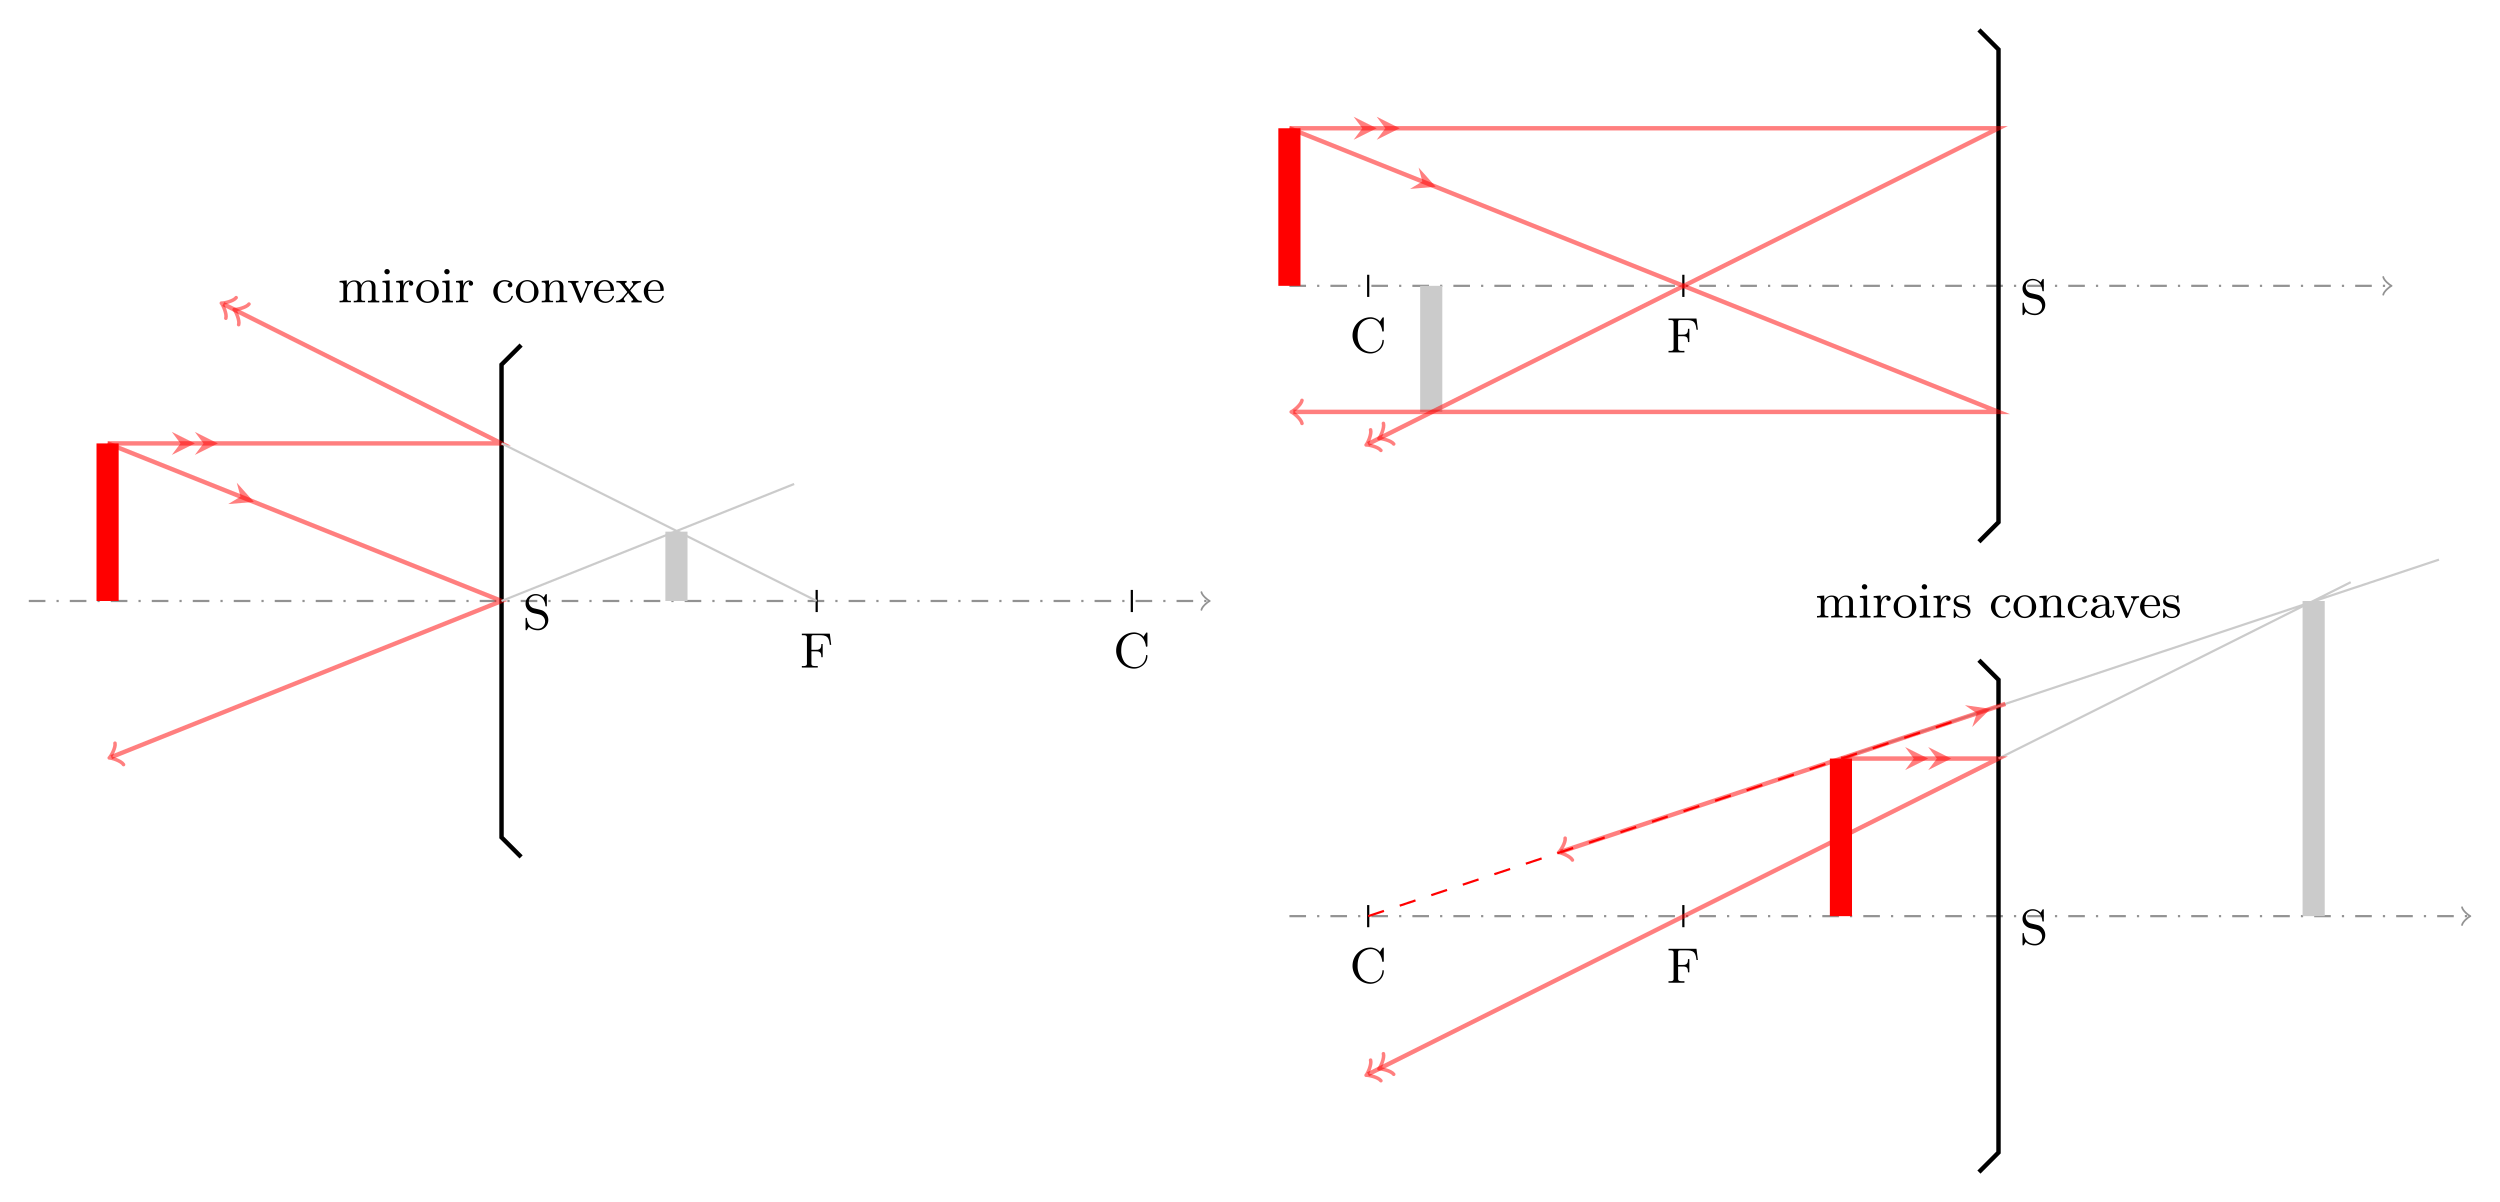 <svg xmlns="http://www.w3.org/2000/svg" xmlns:xlink="http://www.w3.org/1999/xlink" width="599.641" height="288.305" viewBox="0 0 449.731 216.229"><path stroke-width=".399" stroke-dasharray="2.989,1.993,.399,1.993" stroke-miterlimit="10" fill="none" stroke="#929292" d="M5.181 108.114h212.143"/><path stroke-width=".319" stroke-linecap="round" stroke-linejoin="round" fill="none" stroke="#929292" d="M216.128 106.52c.1.598 1.196 1.494 1.495 1.594-.3.1-1.395.996-1.495 1.594"/><path stroke-width="3.985" stroke-miterlimit="10" fill="none" stroke="red" d="M19.354 108.114V79.767"/><path stroke-width="3.985" stroke-miterlimit="10" fill="none" stroke="#cbcbcb" d="M121.686 108.114V95.641"/><clipPath id="a"><path transform="matrix(1 0 0 -1 5.181 108.114)" d="M85.04-42.52v85.04h2.99v-85.04zm2.99 85.04"/></clipPath><g clip-path="url(#a)"><symbol id="c"><path stroke-width=".399" stroke-miterlimit="10" fill="none" stroke="gray" d="m0 216.229 3.088-3.088"/></symbol><pattern id="d" patternUnits="userSpaceOnUse" patternContentUnits="userSpaceOnUse" x="0" y="0" width="2.989" height="2.989"><clipPath id="b"><path d="M-.996-.996h4.981v4.981H-.996z"/></clipPath><g clip-path="url(#b)"><g transform="matrix(1 0 0 -1 0 216.229)"><use xlink:href="#c"/><use y="-2.989" xlink:href="#c"/><use x="-2.989" xlink:href="#c"/><use x="-2.989" y="-2.989" xlink:href="#c"/></g></g></pattern><path transform="matrix(1 0 0 -1 0 216.229)" fill="url(#d)" d="M90.221 65.595h2.989v85.04h-2.989z"/></g><path stroke-width=".797" stroke-miterlimit="10" fill="none" stroke="#000" d="M90.221 108.114v-42.52l3.523-3.523M90.221 108.114v42.52l3.523 3.523"/><path stroke-width=".399" stroke-miterlimit="10" fill="none" stroke="#000" d="M203.609 106.121v3.986"/><symbol id="e"><path d="M.547.639C.519.686.437.723.372.727H.361A.363.363 0 0 1 0 .364V.347A.363.363 0 0 1 .357 0c.139 0 .27.109.27.255v.008C.626.27.619.274.612.274.603.274.599.267.599.258V.251C.589.149.516.031.369.031a.263.263 0 0 0-.204.103.393.393 0 0 0-.063.235c0 .099.025.198.101.265a.256.256 0 0 0 .163.062C.495.696.573.583.593.472.595.459.593.44.61.44c.015 0 .017.008.017.017v.222l.001.025c0 .01-.001.023-.013.023C.598.727.571.668.547.639z"/></symbol><use xlink:href="#e" transform="matrix(8.966 0 0 -8.966 200.79 120.285)"/><path stroke-width=".399" stroke-miterlimit="10" fill="none" stroke="#000" d="M146.915 106.121v3.986"/><symbol id="f"><path d="M0 .68V.649h.039C.071.649.102.646.102.605v-.53C.102.036.069.03.036.03L0 .031V0h.319v.031L.273.03C.223.03.192.033.192.08v.245h.093C.317.325.354.323.373.297.389.274.39.245.39.217V.208h.028v.265H.39V.464C.39.413.383.368.318.358.299.356.281.356.262.356h-.07v.257c0 .035.021.036.042.036h.121C.408.649.473.647.511.608.549.568.554.507.561.455h.028L.561.68H0z"/></symbol><use xlink:href="#f" transform="matrix(8.966 0 0 -8.966 144.247 120.088)"/><path stroke-width=".399" stroke-miterlimit="10" fill="none" stroke="#000" d="M90.221 106.121v3.986"/><symbol id="g"><path d="M.062.07C.079.057.095.043.114.032A.295.295 0 0 1 .253 0c.104 0 .203.087.203.207A.21.21 0 0 1 .34.396C.318.406.294.411.27.417L.207.432C.181.438.154.442.131.456a.131.131 0 0 0-.066.113c0 .079.069.13.142.13.1 0 .167-.074.187-.176.003-.016 0-.045.019-.045.013 0 .014.009.014.018v.216C.427.72.423.727.414.727.401.727.39.699.382.687.376.677.37.668.365.657.318.699.273.727.203.727.104.727 0 .655 0 .532 0 .436.074.362.164.343.212.33.268.325.313.304A.144.144 0 0 0 .392.177C.392.1.335.031.252.031.141.031.044.086.028.227c0 .01 0 .022-.014.022S0 .238 0 .23V.015C0 .007.004 0 .013 0c.013 0 .024.028.032.04.006.01.012.019.017.03z"/></symbol><use xlink:href="#g" transform="matrix(8.966 0 0 -8.966 94.545 113.382)"/><symbol id="h"><path d="M0 .43V.399h.016c.03 0 .061-.003.061-.05V.073C.077.032.051.031 0 .031V0l.071.003h.157v.028H.205C.176.031.151.035.151.072v.201c.006.071.054.143.14.143.064 0 .071-.065.071-.112V.069C.362.033.333.031.3.031H.285V0l.071.003h.157v.028H.49C.461.031.436.035.436.072v.201c.006.071.054.143.14.143C.64.416.647.351.647.304V.069C.647.033.618.031.585.031H.57V0h.228v.031H.779C.75.031.721.034.721.07v.226c0 .03-.001.06-.016.087C.679.43.627.441.578.441A.161.161 0 0 1 .433.346H.432C.423.415.358.441.298.441A.16.16 0 0 1 .146.342L.145.441 0 .43z"/></symbol><symbol id="i"><path d="M.004.43V.399H.02c.032 0 .057-.005.057-.05V.072C.077.032.05.031 0 .031V0h.217v.031H.201C.174.031.148.034.148.066v.375L.004.43M.09.669A.054.054 0 0 1 .043.616c0-.029.024-.053.054-.053h.007a.054.054 0 0 1 .047.053.054.054 0 0 1-.054.053H.09z"/></symbol><symbol id="j"><path d="M0 .43V.399h.016c.03 0 .061-.003.061-.05V.073C.077.032.051.031 0 .031V0l.07.003h.174v.028H.21C.176.031.148.035.148.073v.168C.155.31.174.416.275.416V.415C.261.408.255.393.255.378.255.351.276.334.3.334c.025 0 .043.021.043.045C.343.42.302.441.267.441.206.441.157.39.143.334L.142.441 0 .43z"/></symbol><symbol id="k"><path d="M.212.458A.233.233 0 0 1 0 .224C0 .121.077 0 .227 0c.117 0 .227.093.227.223 0 .119-.093.236-.228.236L.212.458M.086.201v.043c0 .079.025.189.141.189.08 0 .129-.063.138-.142C.367.27.367.249.367.228.367.175.364.117.328.075A.131.131 0 0 0 .226.028C.153.028.102.083.089.163L.086.201z"/></symbol><symbol id="l"><path d="M.329.404C.307.396.289.384.289.357c0-.024.017-.046.046-.046.026 0 .047.019.047.049 0 .071-.085.096-.146.098h-.01A.228.228 0 0 1 0 .228C0 .106.096 0 .224 0c.07 0 .134.037.162.108.002.006.007.015.007.022 0 .008-.007.012-.014.012C.362.142.361.116.353.102A.136.136 0 0 0 .23.028C.121.028.087.153.087.23c0 .082.028.2.141.2A.204.204 0 0 0 .309.415l.02-.011z"/></symbol><symbol id="m"><path d="M0 .43V.399h.016c.03 0 .061-.003.061-.05V.073C.077.032.051.031 0 .031V0l.071.003h.157v.028H.205C.176.031.151.035.151.072v.18c0 .077.045.164.14.164.054 0 .07-.05.07-.112V.069C.361.033.332.031.299.031H.284V0l.071.003h.157v.028H.493C.464.031.435.034.435.07v.226a.17.17 0 0 1-.016.086C.394.429.342.441.293.441A.162.162 0 0 1 .146.342L.145.441 0 .43z"/></symbol><symbol id="n"><path d="M0 .441V.41h.015C.066.41.069.395.104.316.146.221.182.122.224.027.229.014.234 0 .251 0c.024 0 .045.07.06.108L.399.32c.007.017.013.034.023.049A.094.094 0 0 0 .501.41v.031L.452.438H.338V.41C.361.409.382.395.383.37V.365C.383.34.361.302.349.275.324.215.296.155.274.093.263.116.254.14.245.163l-.06.144-.023.054C.16.368.155.375.155.383.155.409.189.41.21.41v.031H0z"/></symbol><symbol id="o"><path d="M.087.24h.296C.395.24.4.246.4.257.4.382.323.458.217.458.095.458 0 .352 0 .23A.23.23 0 0 1 .234 0c.071 0 .143.05.163.119A.036.036 0 0 1 .399.13a.013.013 0 0 1-.013.013C.368.143.367.113.357.099A.145.145 0 0 0 .235.028H.228a.142.142 0 0 0-.12.084.295.295 0 0 0-.021.128m.001.024C.089.33.117.407.189.43a.099.099 0 0 0 .024.003C.299.433.331.344.331.264H.088z"/></symbol><symbol id="p"><path d="M.005.43V.399h.019c.05 0 .066-.021.089-.05L.174.272.21.227C.214.222.222.215.222.209.222.2.192.169.176.151.129.092.083.031 0 .031V0l.051.003H.18v.028C.16.036.154.046.154.061c0 .023.017.04.032.056.018.023.039.045.056.069h.001C.269.149.301.114.328.078.333.072.341.064.341.055.341.04.32.032.307.031V0h.207v.031H.495c-.05 0-.068.021-.091.052L.298.216C.295.221.286.228.286.235c0 .01.028.038.042.054.048.058.09.11.168.11V.43L.444.427H.315V.399C.332.399.342.382.342.368.342.348.328.335.317.321.3.301.281.28.266.258H.264C.24.296.201.329.181.365a.02.02 0 0 0-.003.01c0 .014.02.023.034.024V.43H.005z"/></symbol><use xlink:href="#h" transform="matrix(8.966 0 0 -8.966 61.079 54.395)"/><use xlink:href="#i" transform="matrix(8.966 0 0 -8.966 68.763 54.395)"/><use xlink:href="#j" transform="matrix(8.966 0 0 -8.966 71.265 54.395)"/><use xlink:href="#k" transform="matrix(8.966 0 0 -8.966 74.87 54.494)"/><use xlink:href="#i" transform="matrix(8.966 0 0 -8.966 79.532 54.395)"/><use xlink:href="#j" transform="matrix(8.966 0 0 -8.966 82.033 54.395)"/><use xlink:href="#l" transform="matrix(8.966 0 0 -8.966 88.74 54.494)"/><use xlink:href="#k" transform="matrix(8.966 0 0 -8.966 92.802 54.494)"/><use xlink:href="#m" transform="matrix(8.966 0 0 -8.966 97.456 54.395)"/><use xlink:href="#n" transform="matrix(8.966 0 0 -8.966 102.19 54.494)"/><use xlink:href="#o" transform="matrix(8.966 0 0 -8.966 106.861 54.494)"/><use xlink:href="#p" transform="matrix(8.966 0 0 -8.966 110.833 54.395)"/><use xlink:href="#o" transform="matrix(8.966 0 0 -8.966 115.819 54.494)"/><path stroke-width=".797" stroke-miterlimit="10" fill="none" stroke="red" stroke-opacity=".5" d="M19.354 79.767h70.867L40.164 54.701"/><path stroke-width=".638" stroke-linecap="round" stroke-linejoin="round" fill="none" stroke="red" stroke-opacity=".5" d="M42.933 58.405c.232-.753-.52-2.433-.81-2.723.406.058 2.202-.346 2.665-.983M40.626 57.25c.232-.753-.52-2.433-.81-2.723.406.058 2.202-.346 2.665-.983"/><path d="m35.053 79.767-4.145-2.072 1.554 2.072-1.554 2.072M39.197 79.767l-4.144-2.072 1.554 2.072-1.554 2.072" fill="red" fill-opacity=".5"/><path stroke-width=".797" stroke-miterlimit="10" fill="none" stroke="red" stroke-opacity=".5" d="m19.354 79.767 70.867 28.347-70.21 28.084"/><path stroke-width=".638" stroke-linecap="round" stroke-linejoin="round" fill="none" stroke="red" stroke-opacity=".5" d="M22.224 137.545c-.41-.674-2.165-1.227-2.574-1.203.313-.264 1.203-1.875 1.035-2.645"/><path d="m45.673 90.294-3.079-3.463.674 2.501-2.213 1.347" fill="red" fill-opacity=".5"/><path stroke-width=".399" stroke-miterlimit="10" fill="none" stroke="#cbcbcb" d="M146.915 108.114 90.221 79.767M90.221 108.114l52.638-21.053"/><path stroke-width=".399" stroke-dasharray="2.989,1.993,.399,1.993" stroke-miterlimit="10" fill="none" stroke="#929292" d="M231.955 51.42h197.97"/><path stroke-width=".319" stroke-linecap="round" stroke-linejoin="round" fill="none" stroke="#929292" d="M428.73 49.826c.099.598 1.195 1.495 1.494 1.594-.3.1-1.395.997-1.495 1.594"/><path stroke-width="3.985" stroke-miterlimit="10" fill="none" stroke="red" d="M231.955 51.42V23.074"/><path stroke-width="3.985" stroke-miterlimit="10" fill="none" stroke="#cbcbcb" d="M257.467 51.42v22.678"/><clipPath id="q"><path transform="matrix(1 0 0 -1 5.181 108.114)" d="M354.335 14.173v85.04h2.989v-85.04zm2.989 85.04"/></clipPath><g clip-path="url(#q)"><symbol id="s"><path stroke-width=".399" stroke-miterlimit="10" fill="none" stroke="gray" d="m0 216.229 3.088-3.088"/></symbol><pattern id="t" patternUnits="userSpaceOnUse" patternContentUnits="userSpaceOnUse" x="0" y="0" width="2.989" height="2.989"><clipPath id="r"><path d="M-.996-.996h4.981v4.981H-.996z"/></clipPath><g clip-path="url(#r)"><g transform="matrix(1 0 0 -1 0 216.229)"><use xlink:href="#s"/><use y="-2.989" xlink:href="#s"/><use x="-2.989" xlink:href="#s"/><use x="-2.989" y="-2.989" xlink:href="#s"/></g></g></pattern><path transform="matrix(1 0 0 -1 0 216.229)" fill="url(#t)" d="M359.516 122.288h2.989v85.04h-2.989z"/></g><path stroke-width=".797" stroke-miterlimit="10" fill="none" stroke="#000" d="M359.516 51.42V8.9l-3.522-3.522M359.516 51.42v42.52l-3.522 3.523"/><path stroke-width=".399" stroke-miterlimit="10" fill="none" stroke="#000" d="M246.129 49.428v3.985"/><use xlink:href="#e" transform="matrix(8.966 0 0 -8.966 243.31 63.592)"/><path stroke-width=".399" stroke-miterlimit="10" fill="none" stroke="#000" d="M302.822 49.428v3.985"/><use xlink:href="#f" transform="matrix(8.966 0 0 -8.966 300.153 63.395)"/><path stroke-width=".399" stroke-miterlimit="10" fill="none" stroke="#000" d="M359.516 49.428v3.985"/><use xlink:href="#g" transform="matrix(8.966 0 0 -8.966 363.837 56.69)"/><symbol id="u"><path d="M.058.044A.158.158 0 0 1 .174 0c.082 0 .163.042.163.139V.15C.333.206.289.249.239.268.214.277.186.281.16.286.118.294.052.306.052.364c0 .058.073.072.116.072.063 0 .109-.037.115-.108C.283.32.284.31.296.31.303.31.31.314.311.321v.121c0 .007-.003.016-.012.016C.284.458.273.433.261.433H.259C.252.435.245.441.239.444a.17.17 0 0 1-.071.014C.097.458.001.435.001.333.001.232.118.215.19.201.234.193.282.167.286.118.286.046.226.025.173.025h-.01C.09.029.05.084.033.153.03.164.03.18.015.18.004.18.001.172.001.163V.034L0 .02C0 .01.002 0 .013 0 .022 0 .03.012.036.018l.005.006.017.02z"/></symbol><symbol id="v"><path d="M.081.398a.156.156 0 0 0 .104.035.104.104 0 0 0 .087-.049C.291.356.292.325.292.293V.275C.21.266.128.266.059.214.026.189 0 .15 0 .109 0 .028.098 0 .164 0a.15.15 0 0 1 .137.083C.309.042.333.005.379.005c.06 0 .087.051.087.106v.045H.438v-.05C.438.078.432.04.401.04.368.04.366.084.366.106v.195c0 .105-.09.157-.179.157C.125.458.032.432.032.353c0-.027.016-.048.052-.048.025.001.041.024.041.047 0 .027-.021.041-.044.046M.292.251V.152C.292.084.243.025.174.025H.166C.119.03.083.065.083.11c0 .095.114.141.209.141z"/></symbol><use xlink:href="#h" transform="matrix(8.966 0 0 -8.966 326.866 111.087)"/><use xlink:href="#i" transform="matrix(8.966 0 0 -8.966 334.55 111.087)"/><use xlink:href="#j" transform="matrix(8.966 0 0 -8.966 337.052 111.087)"/><use xlink:href="#k" transform="matrix(8.966 0 0 -8.966 340.656 111.186)"/><use xlink:href="#i" transform="matrix(8.966 0 0 -8.966 345.319 111.087)"/><use xlink:href="#j" transform="matrix(8.966 0 0 -8.966 347.82 111.087)"/><use xlink:href="#u" transform="matrix(8.966 0 0 -8.966 351.452 111.186)"/><use xlink:href="#l" transform="matrix(8.966 0 0 -8.966 358.159 111.186)"/><use xlink:href="#k" transform="matrix(8.966 0 0 -8.966 362.22 111.186)"/><use xlink:href="#m" transform="matrix(8.966 0 0 -8.966 366.874 111.087)"/><use xlink:href="#l" transform="matrix(8.966 0 0 -8.966 371.985 111.186)"/><use xlink:href="#v" transform="matrix(8.966 0 0 -8.966 376.145 111.186)"/><use xlink:href="#n" transform="matrix(8.966 0 0 -8.966 380.315 111.186)"/><use xlink:href="#o" transform="matrix(8.966 0 0 -8.966 384.986 111.186)"/><use xlink:href="#u" transform="matrix(8.966 0 0 -8.966 389.128 111.186)"/><path stroke-width=".797" stroke-miterlimit="10" fill="none" stroke="red" stroke-opacity=".5" d="M231.955 23.074h127.561l-113.42 56.795"/><path stroke-width=".638" stroke-linecap="round" stroke-linejoin="round" fill="none" stroke="red" stroke-opacity=".5" d="M250.72 79.87c-.463-.636-2.259-1.04-2.664-.983.29-.29 1.041-1.97.809-2.722M248.413 81.026c-.463-.637-2.259-1.041-2.664-.983.29-.29 1.041-1.97.809-2.723"/><path d="M247.654 23.074 243.509 21l1.555 2.073-1.555 2.072M251.798 23.074 247.654 21l1.554 2.073-1.554 2.072" fill="red" fill-opacity=".5"/><path stroke-width=".797" stroke-miterlimit="10" fill="none" stroke="red" stroke-opacity=".5" d="m231.955 23.074 127.561 51.024H232.663"/><path stroke-width=".638" stroke-linecap="round" stroke-linejoin="round" fill="none" stroke="red" stroke-opacity=".5" d="M234.217 76.17c-.13-.777-1.554-1.943-1.943-2.072.389-.13 1.813-1.295 1.943-2.072"/><path d="m258.274 33.6-3.079-3.462.674 2.5-2.213 1.347" fill="red" fill-opacity=".5"/><path stroke-width=".399" stroke-dasharray="2.989,1.993,.399,1.993" stroke-miterlimit="10" fill="none" stroke="#929292" d="M231.955 164.808h212.143"/><path stroke-width=".319" stroke-linecap="round" stroke-linejoin="round" fill="none" stroke="#929292" d="M442.903 163.214c.1.597 1.195 1.494 1.494 1.594-.299.1-1.395.996-1.494 1.594"/><path stroke-width="3.985" stroke-miterlimit="10" fill="none" stroke="red" d="M331.17 164.808V136.46"/><path stroke-width="3.985" stroke-miterlimit="10" fill="none" stroke="#cbcbcb" d="M416.21 164.808v-56.694"/><clipPath id="w"><path transform="matrix(1 0 0 -1 5.181 108.114)" d="M354.335-99.214v85.04h2.989v-85.04zm2.989 85.04"/></clipPath><g clip-path="url(#w)"><symbol id="y"><path stroke-width=".399" stroke-miterlimit="10" fill="none" stroke="gray" d="m0 216.229 3.088-3.088"/></symbol><pattern id="z" patternUnits="userSpaceOnUse" patternContentUnits="userSpaceOnUse" x="0" y="0" width="2.989" height="2.989"><clipPath id="x"><path d="M-.996-.996h4.981v4.981H-.996z"/></clipPath><g clip-path="url(#x)"><g transform="matrix(1 0 0 -1 0 216.229)"><use xlink:href="#y"/><use y="-2.989" xlink:href="#y"/><use x="-2.989" xlink:href="#y"/><use x="-2.989" y="-2.989" xlink:href="#y"/></g></g></pattern><path transform="matrix(1 0 0 -1 0 216.229)" fill="url(#z)" d="M359.516 8.901h2.989v85.04h-2.989z"/></g><path stroke-width=".797" stroke-miterlimit="10" fill="none" stroke="#000" d="M359.516 164.808v-42.52l-3.522-3.523M359.516 164.808v42.52l-3.522 3.522"/><path stroke-width=".399" stroke-miterlimit="10" fill="none" stroke="#000" d="M246.129 162.815v3.985"/><use xlink:href="#e" transform="matrix(8.966 0 0 -8.966 243.31 176.978)"/><path stroke-width=".399" stroke-miterlimit="10" fill="none" stroke="#000" d="M302.822 162.815v3.985"/><use xlink:href="#f" transform="matrix(8.966 0 0 -8.966 300.153 176.781)"/><path stroke-width=".399" stroke-miterlimit="10" fill="none" stroke="#000" d="M359.516 162.815v3.985"/><use xlink:href="#g" transform="matrix(8.966 0 0 -8.966 363.837 170.075)"/><path stroke-width=".399" stroke-miterlimit="10" fill="none" stroke="#cbcbcb" d="m359.516 136.46 63.363-31.728M331.17 136.46l107.585-35.787"/><path stroke-width=".797" stroke-miterlimit="10" fill="none" stroke="red" stroke-opacity=".5" d="M331.17 136.46h28.346l-113.42 56.796"/><path stroke-width=".638" stroke-linecap="round" stroke-linejoin="round" fill="none" stroke="red" stroke-opacity=".5" d="M250.72 193.258c-.463-.637-2.259-1.041-2.664-.983.29-.29 1.041-1.97.809-2.723M248.413 194.413c-.463-.637-2.259-1.041-2.664-.983.29-.29 1.041-1.97.809-2.723"/><path d="m346.868 136.46-4.145-2.071 1.554 2.072-1.554 2.072M351.012 136.46l-4.144-2.071 1.554 2.072-1.554 2.072" fill="red" fill-opacity=".5"/><path stroke-width=".399" stroke-dasharray="2.989,2.989" stroke-miterlimit="10" fill="none" stroke="red" d="m246.129 164.808 107.586-35.789"/><path stroke-width=".797" stroke-miterlimit="10" fill="none" stroke="red" stroke-opacity=".5" d="m331.17 136.46 29.585-9.84-80.018 26.617"/><path stroke-width=".638" stroke-linecap="round" stroke-linejoin="round" fill="none" stroke="red" stroke-opacity=".5" d="M282.866 154.713c-.368-.697-2.088-1.353-2.498-1.353.328-.246 1.312-1.801 1.19-2.58"/><path d="m358.066 127.514-4.587-.658 2.13 1.475-.822 2.457" fill="red" fill-opacity=".5"/></svg>
